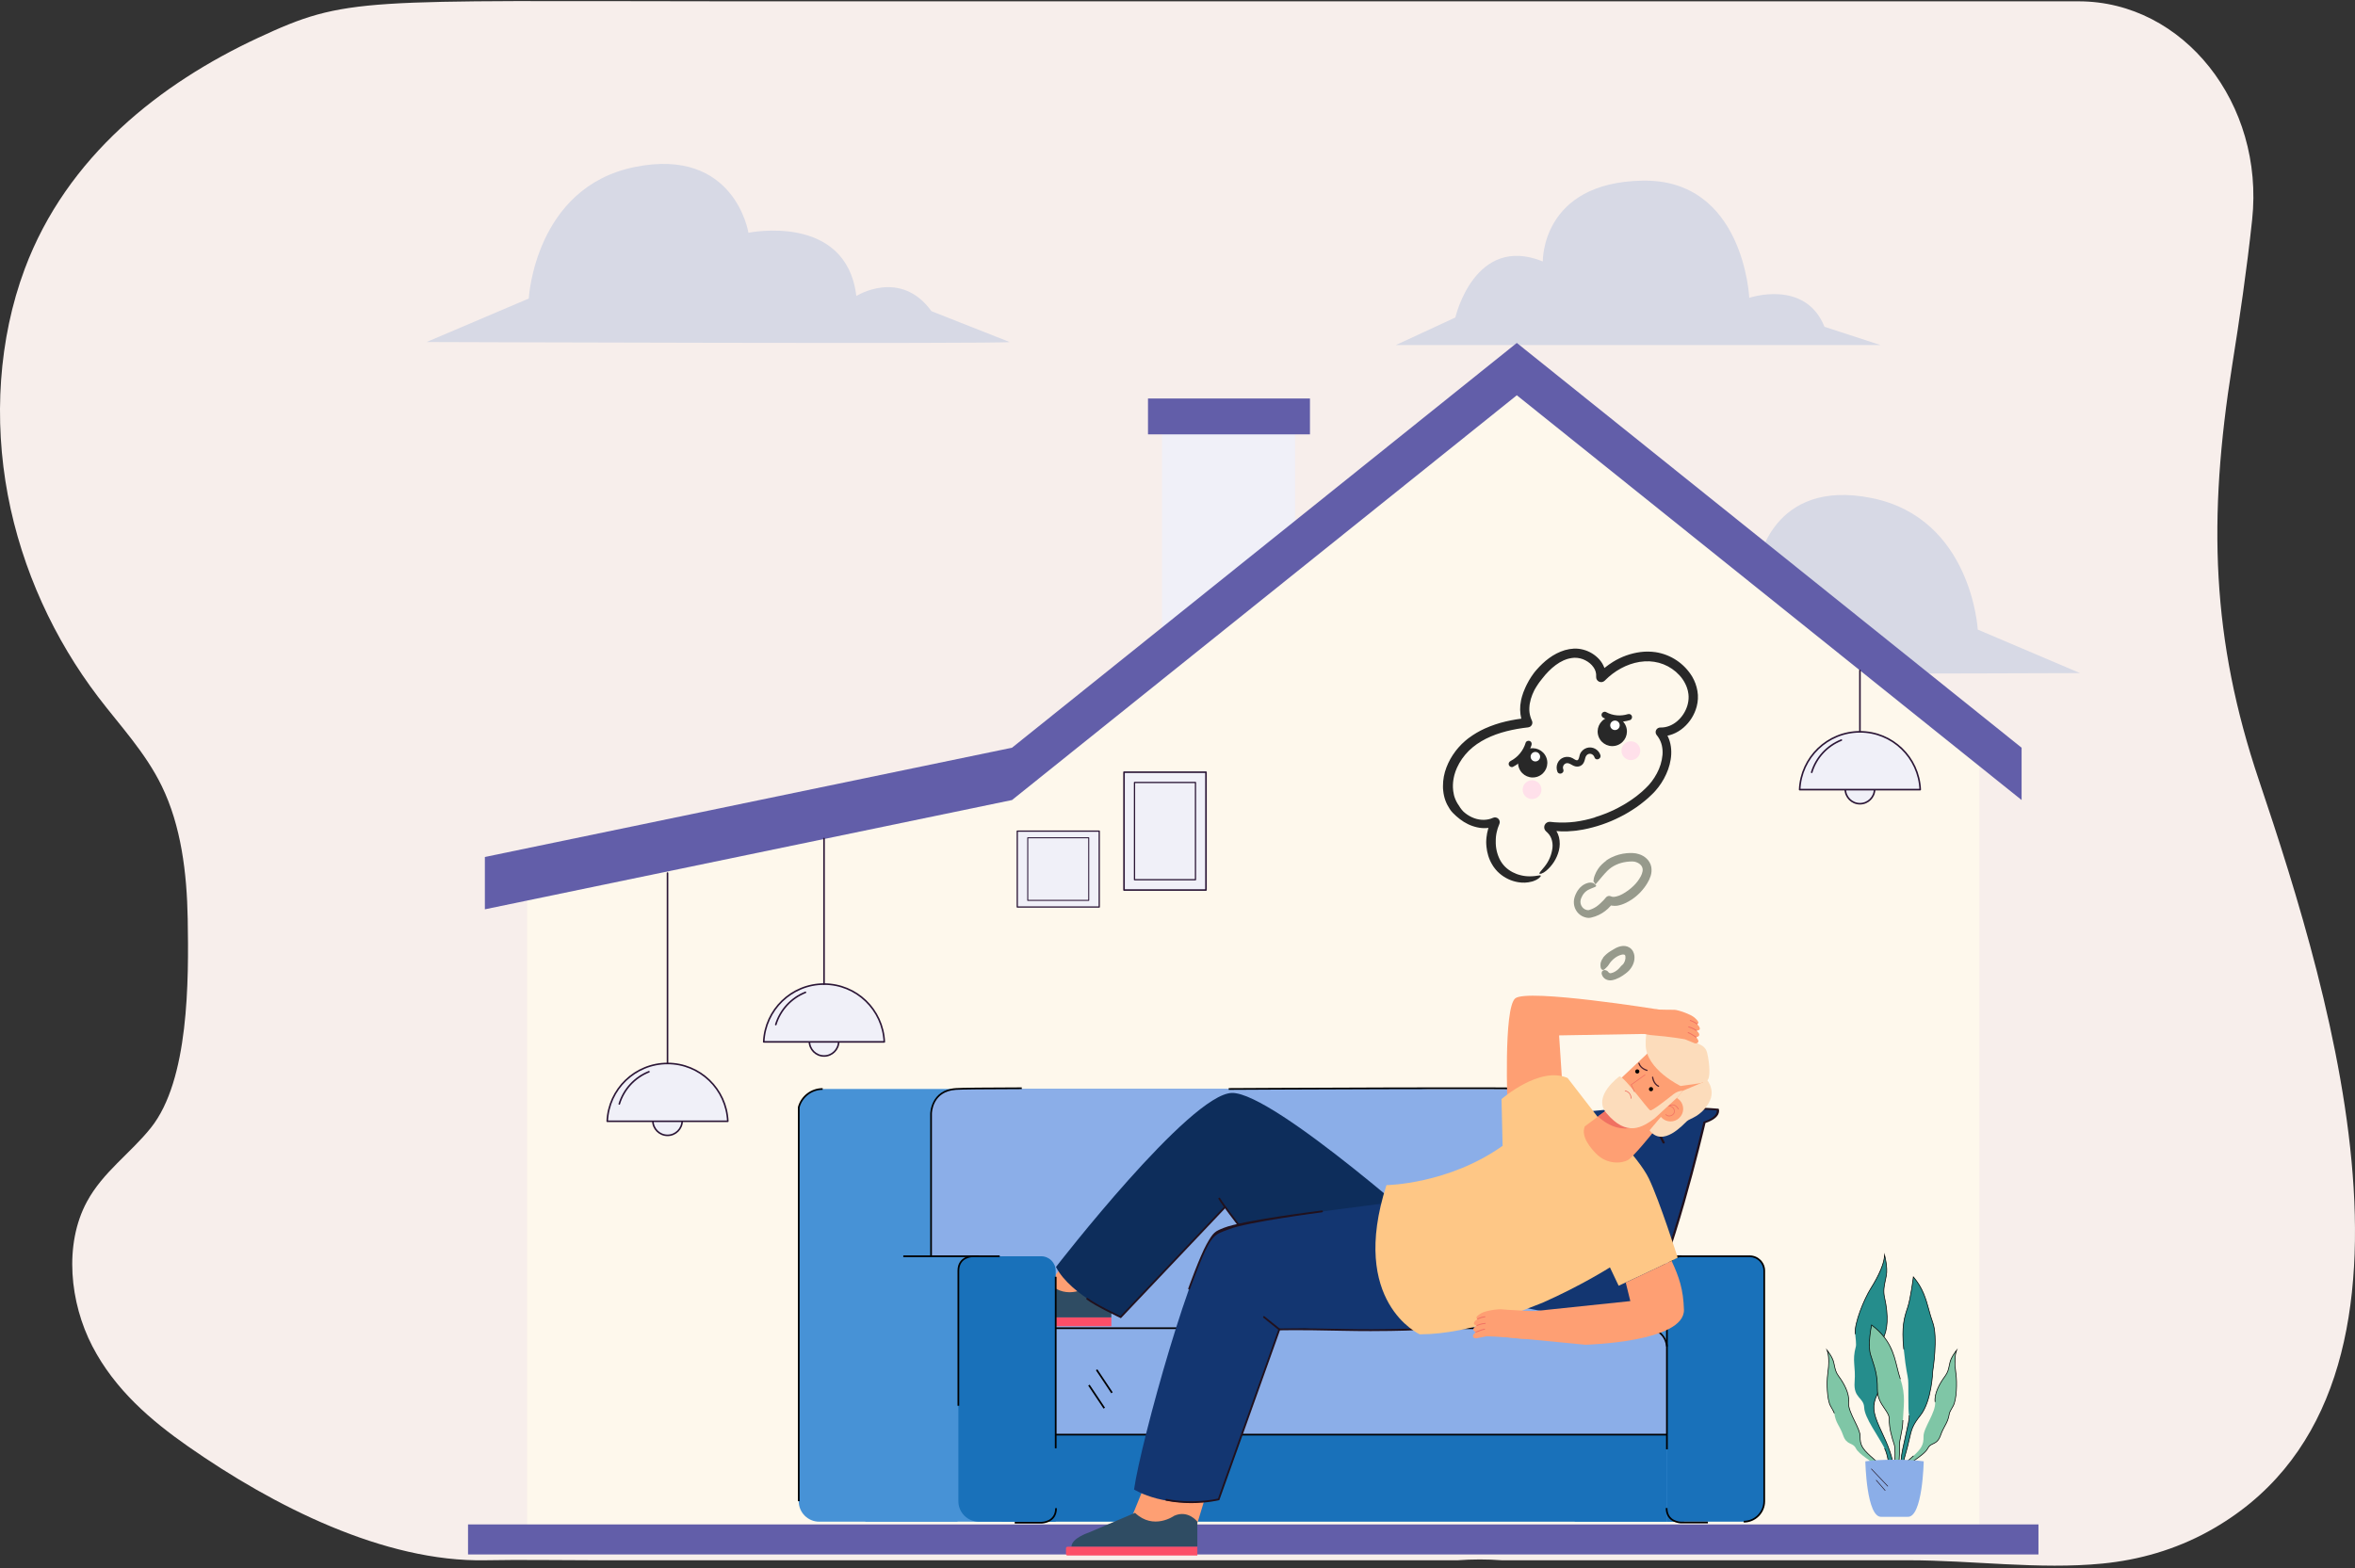 <?xml version="1.0" encoding="UTF-8"?> <svg xmlns="http://www.w3.org/2000/svg" width="632" height="421" viewBox="0 0 632 421" fill="none"><rect x="0" y="0" width="632" height="421" fill="#333333" stroke="none"/><path d="M599.047 98.004C601.004 85.733 602.944 72.547 604.393 59.02C607.735 27.825 585.976 0.356 557.839 0.356C556.962 0.356 556.086 0.356 555.21 0.356C528.541 0.356 501.871 0.356 475.203 0.356C427.923 0.356 380.643 0.356 333.363 0.356C288.026 0.356 242.689 0.38 197.352 0.356C96.299 0.303 93.242 -1.011 69.238 10.169C43.152 22.318 17.929 41.96 6.642 72.174C-0.42 91.076 -1.704 112.695 2.092 132.853C5.888 153.012 14.626 171.696 26.334 187.079C32.248 194.85 38.988 201.937 43.398 210.985C48.608 221.675 50.155 234.308 50.374 246.628C50.669 263.291 50.733 289.941 40.485 302.753C34.979 309.636 27.656 314.58 23.341 322.553C17.109 334.064 18.737 349.709 24.775 361.362C30.812 373.017 40.536 381.337 50.514 388.302C73.47 404.329 103.097 419.353 130.269 418.836C139.85 418.654 149.447 418.836 159.029 418.836C184.393 418.836 209.756 418.836 235.12 418.836C281.722 418.836 328.323 418.836 374.925 418.836C380.342 418.836 385.76 418.836 391.178 418.836C395.12 418.545 399.079 418.537 403.029 418.836C422.539 418.836 442.049 418.836 461.559 418.836C478.442 418.836 495.324 418.836 512.206 418.836C529.383 418.836 547.238 421.389 564.272 419.714C574.053 418.752 583.732 415.994 592.639 411.095C658.574 374.826 626.151 268.617 606.218 209.44C593.494 171.663 592.466 139.253 599.047 98.004Z" fill="#F7EEEB"></path><path d="M270.953 91.815C269.194 92.361 114.461 91.815 114.461 91.815L141.9 80.138C141.9 80.138 143.506 50.259 170.36 44.828C197.214 39.396 200.856 62.483 200.856 62.483C200.856 62.483 227.093 57.05 229.809 79.459C229.809 79.459 241.612 71.989 249.97 83.533L270.953 91.815Z" fill="#D7D9E5"></path><path d="M401.707 180.683C403.466 181.229 558.199 180.683 558.199 180.683L530.76 169.006C530.76 169.006 529.154 139.128 502.3 133.696C475.446 128.263 471.805 151.351 471.805 151.351C471.805 151.351 445.568 145.918 442.851 168.327C442.851 168.327 431.048 160.857 422.69 172.402L401.707 180.683Z" fill="#D7D9E5"></path><path d="M479.3 92.625C476.952 92.625 374.598 92.625 374.598 92.625L390.561 85.227C390.561 85.227 395.726 62.761 414.037 70.181C414.037 70.181 413.568 48.961 440.8 48.492C468.031 48.022 469.44 79.949 469.44 79.949C469.44 79.949 484.464 74.841 489.629 87.725L504.653 92.625H479.3Z" fill="#D7D9E5"></path><path d="M311.839 170.976L347.562 142.265V109.447L311.839 110.089V170.976Z" fill="#F0F0F8"></path><path d="M308.082 106.971H351.547V116.599H308.082V106.971Z" fill="#625EA9"></path><path d="M275.16 201.759L403.17 99.087L531.18 201.759V411.077H403.17H275.16H141.48V229.478L275.16 201.759Z" fill="#FEF8EC"></path><path d="M271.591 200.712L407.06 92.058L542.527 200.712V214.761L407.06 106.106L271.591 214.761L130.122 244.095V230.046L271.591 200.712Z" fill="#625EA9"></path><path d="M221.145 283.468C218.97 283.468 217.207 281.705 217.207 279.53C217.207 277.356 218.97 275.593 221.145 275.593C223.319 275.593 225.082 277.356 225.082 279.53C225.082 281.705 223.319 283.468 221.145 283.468Z" fill="#F0F0F8" stroke="#2B1636" stroke-width="0.427" stroke-miterlimit="10" stroke-linecap="round" stroke-linejoin="round"></path><path d="M204.961 279.683C205.328 271.054 212.419 264.165 221.139 264.165C229.859 264.165 236.95 271.054 237.316 279.683H204.961Z" fill="#F0F0F8" stroke="#2B1636" stroke-width="0.427" stroke-miterlimit="10" stroke-linecap="round" stroke-linejoin="round"></path><path d="M208.194 275.034C209.397 271.083 212.351 267.897 216.156 266.387Z" fill="#F0F0F8"></path><path d="M208.194 275.034C209.397 271.083 212.351 267.897 216.156 266.387" stroke="#2B1636" stroke-width="0.427" stroke-miterlimit="10" stroke-linecap="round" stroke-linejoin="round"></path><path d="M221.141 264.166V225.102" stroke="#2B1636" stroke-width="0.427" stroke-miterlimit="10" stroke-linecap="round" stroke-linejoin="round"></path><path d="M499.145 215.75C496.97 215.75 495.207 213.987 495.207 211.812C495.207 209.638 496.97 207.875 499.145 207.875C501.319 207.875 503.082 209.638 503.082 211.812C503.082 213.987 501.319 215.75 499.145 215.75Z" fill="#F0F0F8" stroke="#2B1636" stroke-width="0.427" stroke-miterlimit="10" stroke-linecap="round" stroke-linejoin="round"></path><path d="M482.965 211.965C483.332 203.336 490.423 196.447 499.143 196.447C507.862 196.447 514.953 203.336 515.32 211.965H482.965Z" fill="#F0F0F8" stroke="#2B1636" stroke-width="0.427" stroke-miterlimit="10" stroke-linecap="round" stroke-linejoin="round"></path><path d="M486.194 207.317C487.397 203.366 490.351 200.18 494.156 198.67Z" fill="#F0F0F8"></path><path d="M486.194 207.317C487.397 203.366 490.351 200.18 494.156 198.67" stroke="#2B1636" stroke-width="0.427" stroke-miterlimit="10" stroke-linecap="round" stroke-linejoin="round"></path><path d="M499.141 196.447V179.963" stroke="#2B1636" stroke-width="0.427" stroke-miterlimit="10" stroke-linecap="round" stroke-linejoin="round"></path><path d="M179.141 304.774C176.966 304.774 175.203 303.011 175.203 300.837C175.203 298.662 176.966 296.899 179.141 296.899C181.315 296.899 183.078 298.662 183.078 300.837C183.078 303.011 181.315 304.774 179.141 304.774Z" fill="#F0F0F8" stroke="#2B1636" stroke-width="0.427" stroke-miterlimit="10" stroke-linecap="round" stroke-linejoin="round"></path><path d="M162.961 300.992C163.328 292.363 170.419 285.474 179.139 285.474C187.859 285.474 194.95 292.363 195.316 300.992H162.961Z" fill="#F0F0F8" stroke="#2B1636" stroke-width="0.427" stroke-miterlimit="10" stroke-linecap="round" stroke-linejoin="round"></path><path d="M166.194 296.343C167.397 292.391 170.351 289.205 174.156 287.695Z" fill="#F0F0F8"></path><path d="M166.194 296.343C167.397 292.391 170.351 289.205 174.156 287.695" stroke="#2B1636" stroke-width="0.427" stroke-miterlimit="10" stroke-linecap="round" stroke-linejoin="round"></path><path d="M179.137 285.473V234.365" stroke="#2B1636" stroke-width="0.427" stroke-miterlimit="10" stroke-linecap="round" stroke-linejoin="round"></path><path d="M301.647 207.283H323.645V238.917H301.647V207.283Z" fill="#F0F0F8" stroke="#2B1636" stroke-width="0.427" stroke-miterlimit="10" stroke-linecap="round" stroke-linejoin="round"></path><path d="M304.462 210.049H320.824V236.15H304.462V210.049Z" fill="#F0F0F8" stroke="#2B1636" stroke-width="0.334" stroke-miterlimit="10" stroke-linecap="round" stroke-linejoin="round"></path><path d="M272.999 223.104H294.996V243.48H272.999V223.104Z" fill="#F0F0F8" stroke="#2B1636" stroke-width="0.343" stroke-miterlimit="10" stroke-linecap="round" stroke-linejoin="round"></path><path d="M275.814 224.886H292.176V241.697H275.814V224.886Z" fill="#F0F0F8" stroke="#2B1636" stroke-width="0.268" stroke-miterlimit="10" stroke-linecap="round" stroke-linejoin="round"></path><path d="M125.603 409.215H547.051V417.275H125.603V409.215Z" fill="#625EA9"></path><g clip-path="url(#clip0_2930_4128)"><path d="M428.087 219.361L429.332 218.962C429.746 218.827 430.15 218.658 430.559 218.508L431.172 218.276C431.375 218.195 431.573 218.102 431.773 218.016L432.973 217.487C433.749 217.088 434.547 216.725 435.295 216.273L435.865 215.949C436.055 215.842 436.245 215.734 436.426 215.612L437.527 214.903C437.714 214.79 437.888 214.659 438.064 214.53L438.593 214.146L439.122 213.762C439.298 213.634 439.46 213.489 439.629 213.353C439.964 213.076 440.304 212.804 440.635 212.523L441.587 211.636C441.899 211.352 442.195 211.05 442.474 210.733C442.754 210.423 443.018 210.097 443.273 209.763C443.779 209.091 444.232 208.381 444.629 207.639C445.476 206.09 445.996 204.383 446.158 202.625C446.226 201.782 446.167 200.933 445.983 200.107C445.797 199.308 445.466 198.549 445.006 197.87C444.945 197.775 444.879 197.682 444.809 197.593L444.599 197.324L444.576 197.295C444.431 197.109 444.342 196.886 444.32 196.651C444.297 196.417 444.342 196.18 444.449 195.97C444.555 195.76 444.72 195.585 444.923 195.465C445.125 195.345 445.358 195.285 445.594 195.292C447.204 195.344 448.811 194.693 450.092 193.601C451.388 192.492 452.339 191.033 452.832 189.399C453.073 188.601 453.186 187.77 453.165 186.936C453.153 186.523 453.102 186.113 453.011 185.709L452.954 185.401C452.93 185.299 452.895 185.199 452.866 185.098C452.802 184.898 452.757 184.692 452.681 184.495C452.384 183.698 451.986 182.943 451.496 182.248C450.99 181.548 450.405 180.908 449.753 180.342C448.432 179.204 446.874 178.374 445.191 177.915C444.354 177.696 443.497 177.565 442.633 177.522C441.754 177.494 440.875 177.547 440.006 177.68C436.509 178.244 433.196 180.123 430.667 182.702L430.662 182.707C430.467 182.906 430.215 183.04 429.941 183.09C429.667 183.14 429.384 183.104 429.131 182.987C428.878 182.87 428.667 182.678 428.528 182.436C428.389 182.195 428.328 181.917 428.353 181.639C428.423 180.746 428.175 179.858 427.651 179.131C427.377 178.736 427.052 178.379 426.684 178.068C426.304 177.749 425.888 177.475 425.446 177.249C424.567 176.793 423.59 176.56 422.599 176.572L422.42 176.577L422.229 176.596L421.848 176.632L421.468 176.699C421.341 176.717 421.214 176.743 421.09 176.777L420.714 176.871C420.589 176.908 420.466 176.952 420.342 176.991C420.092 177.072 419.847 177.167 419.608 177.275C418.133 177.939 416.79 178.986 415.59 180.194C414.987 180.804 414.423 181.451 413.902 182.132C413.621 182.455 413.372 182.801 413.113 183.141L412.748 183.666C412.686 183.752 412.629 183.842 412.577 183.935C412.513 184.02 412.453 184.109 412.399 184.2C412.282 184.379 412.167 184.558 412.066 184.744C411.962 184.929 411.852 185.111 411.752 185.298C411.559 185.672 411.387 186.057 411.234 186.45C410.921 187.216 410.692 188.014 410.552 188.83C410.535 188.93 410.511 189.03 410.499 189.131L410.469 189.431C410.442 189.63 410.427 189.831 410.423 190.031L410.414 190.628L410.46 191.216C410.56 191.986 410.779 192.737 411.107 193.44L411.112 193.451C411.255 193.757 411.271 194.106 411.156 194.423C411.041 194.74 410.804 194.999 410.499 195.142C410.374 195.199 410.241 195.237 410.104 195.253C409.113 195.366 408.128 195.504 407.152 195.675C406.178 195.852 405.212 196.055 404.26 196.297C403.311 196.546 402.374 196.826 401.46 197.155C400.552 197.486 399.664 197.867 398.798 198.295C397.947 198.727 397.125 199.214 396.337 199.754C395.567 200.291 394.842 200.89 394.17 201.546C393.51 202.207 392.907 202.922 392.368 203.686C391.839 204.447 391.38 205.256 390.998 206.102C390.893 206.308 390.826 206.528 390.737 206.74L390.611 207.061C390.57 207.168 390.542 207.278 390.506 207.387C390.441 207.605 390.364 207.821 390.307 208.041L390.152 208.704C389.968 209.581 389.888 210.478 389.913 211.374C389.913 211.596 389.951 211.815 389.966 212.036L389.997 212.366L390.059 212.691C390.106 212.904 390.121 213.133 390.176 213.337L390.252 213.647L390.345 213.953C390.616 214.781 391.015 215.563 391.528 216.268C391.751 216.658 392.006 217.029 392.291 217.376C392.573 217.732 392.902 218.049 393.269 218.317C393.979 218.877 394.773 219.322 395.622 219.635C397.308 220.244 399.144 220.237 400.669 219.534C400.904 219.426 401.167 219.392 401.422 219.436C401.677 219.48 401.912 219.6 402.097 219.781C402.282 219.962 402.408 220.195 402.458 220.449C402.507 220.702 402.479 220.965 402.376 221.203L402.345 221.273C402.034 221.986 401.797 222.729 401.638 223.49C401.604 223.681 401.555 223.869 401.533 224.063L401.457 224.64L401.419 225.22C401.402 225.413 401.415 225.607 401.41 225.8C401.36 227.492 401.727 229.17 402.478 230.686L402.782 231.232L403.129 231.751C403.25 231.917 403.384 232.07 403.51 232.233C403.636 232.395 403.792 232.531 403.931 232.684C404.528 233.269 405.21 233.761 405.954 234.141C406.298 234.317 406.651 234.475 407.011 234.614C407.186 234.673 407.359 234.728 407.526 234.787C407.693 234.851 407.863 234.877 408.026 234.925C408.353 235.025 408.672 235.06 408.975 235.126C409.127 235.15 409.276 235.161 409.422 235.18C409.564 235.202 409.707 235.216 409.85 235.222C410.763 235.274 411.679 235.223 412.58 235.07C413.597 234.847 413.8 235.041 413.035 235.707C412.788 235.896 412.525 236.064 412.25 236.21C412.083 236.291 411.897 236.365 411.696 236.448C411.595 236.487 411.492 236.536 411.382 236.567L411.038 236.664C409.866 236.974 408.641 237.026 407.446 236.819C405.583 236.515 403.842 235.698 402.417 234.459L401.884 233.962C401.719 233.783 401.557 233.599 401.394 233.416C401.312 233.327 401.236 233.232 401.166 233.133L400.95 232.842C400.879 232.744 400.804 232.649 400.738 232.549L400.548 232.242C400.042 231.437 399.649 230.567 399.379 229.655C399.144 228.878 398.987 228.079 398.911 227.27C398.858 226.868 398.862 226.465 398.842 226.062C398.843 225.861 398.854 225.66 398.863 225.459C398.868 225.258 398.889 225.058 398.912 224.859C399.076 223.264 399.521 221.712 400.226 220.272L401.591 221.689C399.934 222.346 398.115 222.482 396.378 222.078C395.957 221.984 395.542 221.864 395.134 221.721C394.93 221.653 394.733 221.57 394.532 221.494C394.337 221.407 394.139 221.324 393.947 221.231C393.181 220.857 392.455 220.406 391.781 219.885C391.444 219.625 391.129 219.341 390.796 219.073C390.471 218.792 390.161 218.495 389.867 218.182C389.565 217.872 389.295 217.531 389.063 217.166C388.821 216.804 388.6 216.428 388.402 216.041C387.999 215.259 387.701 214.427 387.516 213.567C387.42 213.145 387.352 212.718 387.313 212.287L387.252 211.642C387.245 211.427 387.247 211.212 387.244 210.996C387.241 209.285 387.557 207.588 388.177 205.993C388.78 204.422 389.606 202.946 390.631 201.61C390.752 201.439 390.886 201.278 391.022 201.119L391.426 200.639C391.703 200.326 391.997 200.027 392.285 199.724C392.594 199.441 392.89 199.144 393.211 198.874L393.696 198.473L393.94 198.274L394.191 198.09C395.518 197.105 396.946 196.263 398.451 195.578C400.263 194.762 402.15 194.124 404.085 193.672C405.977 193.231 407.897 192.919 409.831 192.74L408.833 194.544C408.725 194.279 408.619 194.017 408.514 193.758C408.461 193.63 408.418 193.498 408.384 193.363L408.273 192.964C407.876 191.37 407.845 189.706 408.182 188.098L408.237 187.803L408.31 187.515L408.459 186.938C408.575 186.562 408.694 186.185 408.83 185.817C408.978 185.456 409.107 185.083 409.279 184.735C409.359 184.558 409.443 184.383 409.519 184.203C409.599 184.026 409.69 183.855 409.775 183.681C410.121 182.989 410.508 182.318 410.934 181.672C411.15 181.353 411.371 181.036 411.599 180.724C411.708 180.565 411.837 180.42 411.957 180.269C412.077 180.118 412.202 179.972 412.329 179.83C412.832 179.248 413.365 178.692 413.925 178.166C414.488 177.628 415.086 177.129 415.715 176.671C416.351 176.201 417.024 175.783 417.727 175.422C418.445 175.056 419.194 174.755 419.965 174.522C420.755 174.296 421.567 174.158 422.387 174.112C423.236 174.078 424.084 174.174 424.904 174.397C426.541 174.83 428.02 175.724 429.164 176.974C429.753 177.624 430.217 178.379 430.53 179.2C430.851 180.051 430.978 180.963 430.901 181.87L428.832 180.919C430.043 179.677 431.401 178.586 432.875 177.671C435.126 176.272 437.651 175.371 440.279 175.028C441.613 174.863 442.963 174.876 444.294 175.065C446.311 175.374 448.236 176.122 449.934 177.254C451.632 178.387 453.061 179.878 454.121 181.622C454.824 182.815 455.302 184.128 455.531 185.494C455.656 186.187 455.699 186.892 455.658 187.594C455.621 188.291 455.513 188.983 455.334 189.657C454.754 191.846 453.531 193.811 451.824 195.299C451.398 195.672 450.94 196.008 450.456 196.303C449.969 196.604 449.455 196.859 448.921 197.064C448.382 197.274 447.824 197.429 447.254 197.529C446.68 197.625 446.099 197.665 445.518 197.648L446.413 195.819C447.025 196.571 447.515 197.414 447.865 198.318C448.205 199.212 448.412 200.151 448.479 201.106C448.547 202.037 448.504 202.973 448.351 203.894C448.205 204.797 447.975 205.685 447.665 206.546C447.047 208.244 446.176 209.839 445.082 211.277C444.807 211.633 444.525 211.984 444.224 212.319C444.075 212.488 443.923 212.655 443.765 212.816C443.61 212.984 443.45 213.134 443.29 213.284L442.331 214.187C442.175 214.342 442.002 214.476 441.834 214.618L441.329 215.038C440.669 215.616 439.945 216.108 439.246 216.631C438.891 216.885 438.518 217.112 438.155 217.354C437.789 217.592 437.428 217.836 437.046 218.046L435.914 218.699C435.536 218.914 435.141 219.1 434.756 219.301C433.989 219.714 433.183 220.046 432.391 220.404C430.788 221.081 429.139 221.644 427.456 222.091C426.621 222.337 425.761 222.492 424.91 222.676C424.483 222.76 424.048 222.812 423.618 222.882L422.97 222.979C422.754 223.008 422.535 223.021 422.318 223.043C420.132 223.285 417.922 223.217 415.756 222.839L416.389 221.483C416.871 221.922 417.29 222.425 417.634 222.979C417.97 223.526 418.222 224.121 418.381 224.743C418.66 225.928 418.648 227.163 418.347 228.343C417.8 230.473 416.595 232.377 414.903 233.782C414.524 234.108 414.088 234.361 413.617 234.527C413.307 234.611 413.148 234.58 413.132 234.465C413.097 234.222 413.641 233.723 414.517 232.618C415.673 231.18 416.404 229.447 416.628 227.616C416.723 226.772 416.621 225.917 416.332 225.118C416.19 224.743 415.999 224.389 415.763 224.064C415.516 223.74 415.233 223.444 414.921 223.181C414.685 222.98 414.519 222.708 414.447 222.406C414.375 222.104 414.402 221.786 414.523 221.5C414.643 221.214 414.852 220.973 415.119 220.814C415.385 220.654 415.696 220.584 416.005 220.612L416.115 220.623L417.227 220.733C419.034 220.867 420.85 220.824 422.649 220.604C424.485 220.359 426.298 219.961 428.069 219.414C428.074 219.396 428.079 219.38 428.087 219.361Z" fill="#282828"></path><path d="M431.071 230.977C431.484 230.694 431.916 230.438 432.362 230.212C433.682 229.556 435.114 229.155 436.583 229.03C437.095 228.985 437.61 228.97 438.124 228.987C438.713 229.008 439.295 229.11 439.855 229.291C440.23 229.407 440.591 229.566 440.931 229.763C441.285 229.962 441.612 230.206 441.904 230.488C442.056 230.633 442.198 230.788 442.33 230.951C442.462 231.122 442.581 231.302 442.688 231.49C442.797 231.681 442.89 231.881 442.967 232.087C443.042 232.294 443.101 232.507 443.145 232.723C443.288 233.534 443.229 234.369 442.972 235.152C442.752 235.837 442.448 236.492 442.067 237.102C441.013 238.85 439.586 240.344 437.89 241.478C437.321 241.853 436.724 242.183 436.105 242.467C435.414 242.792 434.68 243.018 433.925 243.138C433.505 243.184 433.081 243.177 432.663 243.119C432.217 243.069 431.78 242.956 431.366 242.784L432.875 242.332C432.491 242.9 432.046 243.424 431.55 243.897C431.054 244.363 430.511 244.777 429.93 245.132C429.35 245.487 428.734 245.779 428.092 246.003C427.772 246.116 427.445 246.212 427.113 246.288L426.853 246.347C426.724 246.372 426.593 246.386 426.462 246.392C426.232 246.4 426.001 246.382 425.775 246.34C425.373 246.262 424.985 246.129 424.62 245.944C424.26 245.756 423.93 245.517 423.639 245.234C423.353 244.956 423.109 244.637 422.915 244.288C422.721 243.946 422.577 243.578 422.486 243.196C422.308 242.436 422.329 241.644 422.547 240.895C422.596 240.724 422.654 240.555 422.72 240.39C422.782 240.233 422.851 240.077 422.921 239.921C423.068 239.606 423.238 239.303 423.431 239.014C423.732 238.55 424.11 238.141 424.549 237.804C424.99 237.463 425.49 237.207 426.024 237.047C426.434 236.919 426.869 236.893 427.292 236.969C427.442 236.998 427.587 237.046 427.725 237.113C427.8 237.197 427.881 237.275 427.967 237.347C428.256 237.583 428.502 237.716 428.275 237.945C428.197 238.015 428.108 238.072 428.011 238.111C427.944 238.14 427.876 238.165 427.806 238.185C427.778 238.192 427.752 238.203 427.728 238.219L427.663 238.253C427.568 238.299 427.47 238.339 427.369 238.373C427.26 238.422 427.148 238.465 427.033 238.5C426.735 238.613 426.445 238.747 426.166 238.902C425.889 239.066 425.629 239.258 425.392 239.477C425.11 239.744 424.871 240.053 424.682 240.392C424.583 240.568 424.492 240.749 424.411 240.935C424.369 241.028 424.334 241.126 424.295 241.221C424.258 241.316 424.241 241.392 424.212 241.478C424.12 241.817 424.107 242.171 424.173 242.515C424.239 242.859 424.382 243.183 424.591 243.464C424.79 243.734 425.05 243.954 425.349 244.106C425.494 244.179 425.648 244.235 425.807 244.272C425.953 244.311 426.104 244.329 426.255 244.325C426.306 244.323 426.356 244.314 426.404 244.298C426.415 244.294 426.426 244.29 426.437 244.287L426.51 244.264L426.656 244.219C426.753 244.192 426.848 244.156 426.944 244.12C427.039 244.086 427.134 244.051 427.227 244.009C427.6 243.854 427.959 243.664 428.298 243.443C428.67 243.196 429.023 242.919 429.35 242.614C429.678 242.314 429.984 242.003 430.289 241.708C430.509 241.493 430.712 241.261 430.897 241.014L430.961 240.931C431.114 240.735 431.328 240.595 431.57 240.534C431.811 240.474 432.066 240.495 432.294 240.596L432.44 240.66C432.492 240.676 432.541 240.699 432.595 240.712C432.706 240.745 432.821 240.761 432.936 240.758C432.997 240.76 433.057 240.758 433.118 240.752C433.181 240.749 433.243 240.742 433.305 240.732C433.37 240.725 433.434 240.713 433.497 240.698C433.562 240.693 433.629 240.677 433.695 240.666C434.276 240.54 434.835 240.326 435.352 240.033C436.473 239.426 437.504 238.666 438.415 237.775C438.8 237.403 439.154 237.002 439.476 236.574C439.795 236.152 440.08 235.705 440.328 235.238C440.551 234.824 440.71 234.378 440.799 233.916C440.874 233.543 440.842 233.156 440.707 232.8C440.494 232.21 439.85 231.679 439.093 231.428C438.999 231.393 438.901 231.373 438.805 231.344C438.707 231.327 438.61 231.297 438.512 231.288C438.414 231.273 438.316 231.263 438.217 231.258C438.127 231.25 438 231.249 437.884 231.25C437.407 231.253 436.931 231.288 436.459 231.355C434.565 231.611 432.736 232.396 431.373 233.749C430.292 234.829 429.4 235.997 428.411 237.139C428.352 237.226 428.272 237.296 428.177 237.341C428.129 237.368 428.079 237.324 428.042 237.261C428.032 237.244 428.023 237.226 428.013 237.206L427.998 237.175L427.991 237.159L427.988 237.151L427.986 237.147L427.985 237.145L427.984 237.144L427.984 237.143L427.976 237.132C427.951 237.081 427.922 237.022 427.887 236.961C427.851 236.898 427.81 236.837 427.765 236.779C427.723 236.723 427.656 236.665 427.64 236.636C427.614 236.634 427.634 236.542 427.641 236.471L427.669 236.25C427.69 236.102 427.702 235.95 427.732 235.801C427.756 235.651 427.794 235.504 427.844 235.361C427.886 235.215 427.946 235.074 427.999 234.93C428.104 234.641 428.239 234.361 428.373 234.079C428.519 233.799 428.679 233.528 428.854 233.266C429.147 232.826 429.487 232.419 429.868 232.053C430.254 231.684 430.661 231.338 431.088 231.016L431.071 230.977Z" fill="#303C2C" fill-opacity="0.5"></path><path d="M430.212 257.05C430.76 256.397 431.405 255.832 432.124 255.375C432.492 255.136 432.874 254.929 433.252 254.704C433.793 254.37 434.388 254.131 435.009 253.998C435.38 253.923 435.759 253.907 436.134 253.951C436.57 254.005 436.988 254.159 437.354 254.402C437.729 254.654 438.036 254.994 438.249 255.392C438.44 255.75 438.563 256.139 438.612 256.541C438.691 257.232 438.608 257.932 438.369 258.585C438.24 258.95 438.07 259.299 437.86 259.625C437.761 259.786 437.653 259.938 437.543 260.087C437.422 260.252 437.29 260.409 437.147 260.557C437.006 260.701 436.857 260.839 436.716 260.96C436.587 261.07 436.456 261.177 436.323 261.281C436.057 261.491 435.777 261.687 435.492 261.878C434.907 262.278 434.275 262.606 433.61 262.852C433.436 262.917 433.259 262.974 433.079 263.021C432.987 263.045 432.897 263.071 432.802 263.088L432.661 263.117L432.59 263.131L432.495 263.144C431.978 263.217 431.452 263.133 430.984 262.902C430.714 262.765 430.475 262.573 430.282 262.338C430.089 262.104 429.947 261.832 429.864 261.541C429.79 261.314 429.803 261.067 429.9 260.849C429.943 260.763 430 260.684 430.069 260.617C430.137 260.555 430.215 260.504 430.298 260.465C430.408 260.421 430.525 260.399 430.642 260.4C430.76 260.402 430.876 260.427 430.984 260.473C431.149 260.527 431.301 260.611 431.433 260.722C431.535 260.825 431.63 260.934 431.719 261.048C431.773 261.111 431.839 261.162 431.914 261.197C431.989 261.233 432.07 261.252 432.153 261.254C432.175 261.254 432.196 261.25 432.218 261.25C432.23 261.25 432.242 261.249 432.254 261.248L432.309 261.237C432.385 261.224 432.459 261.208 432.532 261.188C432.684 261.149 432.833 261.099 432.977 261.038C433.588 260.766 434.134 260.369 434.58 259.871C434.707 259.731 434.828 259.578 434.953 259.433C435.016 259.362 435.079 259.29 435.147 259.226C435.2 259.173 435.257 259.124 435.317 259.079C435.406 259.012 435.488 258.936 435.562 258.852C435.594 258.817 435.635 258.757 435.673 258.705C435.712 258.652 435.748 258.598 435.78 258.541C435.909 258.324 436.013 258.094 436.091 257.854C436.221 257.467 436.257 257.054 436.195 256.65C436.184 256.561 436.151 256.476 436.099 256.402C436.061 256.346 436.007 256.302 435.944 256.275C435.709 256.201 435.458 256.196 435.22 256.262C434.538 256.434 433.899 256.747 433.345 257.181C433.047 257.403 432.769 257.65 432.513 257.919C432.264 258.188 432.041 258.48 431.846 258.79C431.773 258.914 431.686 259.031 431.607 259.15C431.565 259.209 431.518 259.267 431.469 259.324C431.424 259.384 431.374 259.441 431.321 259.495C431.208 259.607 431.1 259.724 430.976 259.842L430.578 260.212C430.516 260.273 430.44 260.319 430.357 260.345C430.273 260.371 430.185 260.377 430.099 260.361C430.013 260.345 429.932 260.308 429.863 260.254C429.795 260.2 429.74 260.13 429.705 260.05L429.604 259.84C429.581 259.772 429.566 259.702 429.56 259.631C429.54 259.49 429.523 259.346 429.512 259.199C429.51 259.055 429.513 258.909 429.52 258.761C429.534 258.616 429.56 258.473 429.599 258.334C429.737 257.879 429.955 257.453 430.245 257.077L430.212 257.05Z" fill="#303C2C" fill-opacity="0.5"></path><path d="M409.441 199.356C409.099 200.474 408.608 201.394 407.877 202.275C407.506 202.721 407.214 203.01 406.773 203.368C406.55 203.549 406.318 203.719 406.077 203.878C405.799 204.061 405.65 204.146 405.404 204.272C404.996 204.479 404.747 204.916 404.926 205.372C405.082 205.767 405.615 206.059 406.026 205.849C408.372 204.655 410.222 202.565 410.997 200.032C411.131 199.595 411.011 199.113 410.558 198.916C410.174 198.75 409.576 198.916 409.441 199.356Z" fill="#282828"></path><path d="M430.298 192.688C432.484 193.86 435.103 194.046 437.454 193.291C437.89 193.151 438.092 192.598 437.932 192.191C437.754 191.741 437.27 191.573 436.832 191.713C435.97 191.99 434.842 192.116 433.913 192.027C432.825 191.922 431.944 191.653 430.973 191.133C430.57 190.916 430.03 191.177 429.858 191.573C429.663 192.022 429.893 192.471 430.298 192.688Z" fill="#282828"></path><path d="M412.764 208.433C414.783 207.637 415.774 205.355 414.978 203.337C414.182 201.318 411.901 200.327 409.882 201.122C407.863 201.918 406.872 204.2 407.668 206.219C408.464 208.238 410.745 209.229 412.764 208.433Z" fill="#282828"></path><path d="M412.508 204.309C413.162 204.051 413.484 203.311 413.226 202.656C412.968 202.001 412.227 201.68 411.573 201.938C410.918 202.196 410.596 202.936 410.854 203.591C411.112 204.246 411.853 204.568 412.508 204.309Z" fill="white"></path><path d="M434.123 200.011C436.142 199.215 437.134 196.934 436.338 194.915C435.542 192.896 433.26 191.905 431.241 192.701C429.222 193.496 428.231 195.778 429.027 197.797C429.823 199.816 432.105 200.807 434.123 200.011Z" fill="#282828"></path><path d="M433.867 195.888C434.522 195.629 434.843 194.889 434.585 194.234C434.327 193.579 433.587 193.258 432.932 193.516C432.277 193.774 431.955 194.514 432.214 195.169C432.472 195.824 433.212 196.146 433.867 195.888Z" fill="white"></path><path d="M413.496 211.05C414.008 212.347 413.37 213.814 412.073 214.325C410.775 214.837 409.309 214.2 408.797 212.902C408.286 211.605 408.923 210.138 410.22 209.627C411.518 209.115 412.985 209.752 413.496 211.05Z" fill="#FFE0EA"></path><path d="M440.019 200.593C440.531 201.89 439.894 203.357 438.596 203.868C437.299 204.38 435.832 203.743 435.321 202.445C434.809 201.148 435.446 199.681 436.744 199.169C438.041 198.658 439.508 199.295 440.019 200.593Z" fill="#FFE0EA"></path><path d="M419.531 206.538C419.147 205.56 420.017 204.569 421.04 204.932C421.629 205.141 422.095 205.558 422.713 205.714C423.346 205.873 424.013 205.771 424.522 205.347C424.92 205.015 425.131 204.544 425.276 204.059C425.409 203.612 425.474 203.068 425.812 202.719C426.539 201.97 427.622 202.398 427.913 203.309C428.244 204.349 429.821 203.723 429.491 202.687C429.007 201.172 427.344 200.29 425.826 200.776C425.09 201.012 424.474 201.54 424.11 202.218C423.835 202.728 423.862 203.476 423.518 203.936C423.18 204.389 422.395 203.716 422.025 203.523C421.297 203.142 420.471 203.053 419.686 203.312C418.089 203.837 417.353 205.63 417.954 207.16C418.352 208.176 419.931 207.555 419.531 206.538Z" fill="#282828"></path></g><path d="M451.93 337.23H422.605V408.479H451.93V337.23Z" fill="#4792D6"></path><path d="M220.766 292.328H381.591C385.261 292.328 388.235 295.302 388.235 298.972V349.831H256.963V408.479H219.85C216.814 408.479 214.352 406.017 214.352 402.981V297.238C215.115 294.408 217.697 292.328 220.766 292.328Z" fill="#4792D6"></path><path d="M256.278 292.328H417.103C420.773 292.328 423.747 296.001 423.747 300.534V363.353H249.863V298.392C250.626 294.897 253.208 292.328 256.278 292.328Z" fill="#8BAEE8"></path><path d="M447.344 385.11H268.879V408.478H447.344V385.11Z" fill="#1971BA"></path><path d="M447.343 360.996V385.11H249.863V356.317H441.387C444.677 356.317 447.343 358.412 447.343 360.996Z" fill="#8BAEE8"></path><path d="M451.242 337.23H469.57C471.721 337.23 473.465 338.974 473.465 341.125V402.981C473.465 406.016 471.002 408.479 467.966 408.479H447.348V341.125C447.348 338.974 449.091 337.23 451.242 337.23Z" fill="#1971BA"></path><path d="M238.342 337.23H267.12C270.497 337.23 273.235 338.974 273.235 341.125V408.479H232.227V341.125C232.227 338.974 234.964 337.23 238.342 337.23Z" fill="#4792D6"></path><path d="M451.237 337.001H469.564C471.838 337.001 473.688 338.851 473.688 341.125V402.98C473.688 406.139 471.119 408.708 467.961 408.708V408.25C470.866 408.25 473.23 405.886 473.23 402.981V341.125C473.23 339.104 471.585 337.459 469.564 337.459H451.237C449.216 337.459 447.571 339.104 447.571 341.125H447.113C447.113 338.851 448.963 337.001 451.237 337.001Z" fill="black"></path><path d="M447.571 348.455H447.113V389.063H447.571V348.455Z" fill="black"></path><path d="M447.345 384.882H283.312V385.34H447.345V384.882Z" fill="black"></path><path d="M451.238 337.001H429.488V337.459H451.238V337.001Z" fill="black"></path><path d="M417.122 292.098C423.901 292.566 423.979 298.907 423.979 298.971V348.455H423.521V298.97C423.521 298.727 423.448 292.994 417.091 292.555C410.532 292.103 330.552 292.551 329.745 292.556L329.742 292.097C330.55 292.093 410.546 291.645 417.122 292.098Z" fill="black"></path><path d="M256.494 292.098C258.079 291.989 264.039 291.923 274.208 291.901L274.209 292.359C264.05 292.381 258.1 292.446 256.525 292.555C250.179 292.993 250.095 298.727 250.095 298.97V337.229H249.637V298.97C249.637 298.907 249.715 292.566 256.494 292.098Z" fill="black"></path><path d="M451.147 408.478H458.342V408.936H451.147C451.106 408.936 447.023 408.889 447.023 404.812H447.482C447.482 408.427 450.998 408.477 451.147 408.478Z" fill="black"></path><path d="M220.773 292.099V292.557C217.889 292.557 215.349 294.492 214.587 297.268V402.981H214.129V297.237L214.137 297.177C214.943 294.187 217.672 292.099 220.773 292.099Z" fill="black"></path><path d="M411.584 297.022L411.203 297.276L415.327 303.462L415.708 303.208L411.584 297.022Z" fill="black"></path><path d="M409.51 301.117L409.129 301.371L413.253 307.556L413.634 307.302L409.51 301.117Z" fill="black"></path><path d="M294.483 367.565L294.102 367.819L298.225 374.005L298.606 373.75L294.483 367.565Z" fill="black"></path><path d="M292.42 371.694L292.039 371.948L296.163 378.134L296.544 377.879L292.42 371.694Z" fill="black"></path><path d="M268.373 386.371L267.992 386.625L272.115 392.811L272.496 392.557L268.373 386.371Z" fill="black"></path><path d="M266.311 390.495L265.93 390.749L270.053 396.935L270.434 396.681L266.311 390.495Z" fill="black"></path><path d="M447.574 361.425L447.116 361.446C447.106 361.256 446.822 356.775 441.388 356.775H283.312V356.317H441.388C447.266 356.317 447.571 361.374 447.574 361.425Z" fill="black"></path><path d="M262.743 337.001H242.414V337.459H262.743V337.001Z" fill="black"></path><path d="M460.975 297.851C460.975 297.851 461.922 299.657 457.426 301.283C457.426 301.283 449.402 335.723 441.257 351.211C441.257 351.211 442.014 352.656 442.029 354.789C442.029 354.789 438.976 354.538 437.457 353.532C437.457 353.532 413.055 353.779 403.249 349.059C393.444 344.34 419.271 299.269 419.271 299.269C419.271 299.269 441.641 295.672 460.975 297.851Z" fill="#133671"></path><path d="M457.117 301.247L457.15 301.109L457.315 301.055C460.665 299.958 460.772 298.538 460.708 298.079C459.086 297.954 448.846 297.217 438.503 297.627C438.331 297.634 438.189 297.529 438.188 297.393C438.186 297.257 438.329 297.14 438.496 297.134C449.763 296.687 460.907 297.596 461.019 297.606L461.217 297.622L461.274 297.771C461.308 297.861 462.058 299.97 457.7 301.454C457.11 303.965 448.645 339.624 441.798 350.817L442.327 354.346C442.347 354.48 442.224 354.607 442.053 354.628C442.047 354.629 442.042 354.629 442.036 354.629C441.872 354.643 441.726 354.553 441.706 354.422L441.155 350.749L441.196 350.682C448.228 339.28 457.03 301.626 457.117 301.247Z" fill="#21111D"></path><path d="M445.814 300.287C445.969 300.224 446.156 300.269 446.231 300.39L448.482 304.018C448.557 304.138 448.491 304.287 448.336 304.351C448.299 304.366 448.26 304.375 448.221 304.378C448.097 304.388 447.976 304.34 447.919 304.248L445.668 300.62C445.593 300.5 445.658 300.351 445.814 300.287Z" fill="#21111D"></path><path d="M444.234 302.317C444.394 302.264 444.576 302.32 444.639 302.444L446.75 306.627C446.813 306.752 446.733 306.897 446.572 306.952C446.542 306.962 446.51 306.968 446.479 306.971C446.347 306.982 446.219 306.925 446.167 306.824L444.057 302.642C443.994 302.517 444.073 302.372 444.234 302.317Z" fill="#21111D"></path><path d="M303.109 340.956L298.006 351.095L278.66 348.313L289.852 333.588L303.109 340.956Z" fill="#FE9F73"></path><path d="M269.013 349.879L281.521 344.556C286.51 349.306 292.048 345.33 292.048 345.33C295.789 343.68 298.247 346.914 298.247 346.914V353.652H264.465C264.465 351.361 269.013 349.879 269.013 349.879Z" fill="#2F4C63"></path><path d="M263.401 353.651H298.249V356.01H263.401C263.18 356.01 263 355.83 263 355.608V354.052C263 353.831 263.18 353.651 263.401 353.651Z" fill="#FC4F68"></path><path d="M330.631 293.387C341.894 293.222 387.083 333.779 387.675 334.276C388.266 334.773 393.049 345.872 393.049 345.872C393.049 345.872 386.657 358.788 368.691 356.8C350.724 354.813 328.713 324.072 328.713 324.072L300.762 353.559C300.762 353.559 287.409 347.907 283.387 340.102C283.387 340.102 319.368 293.553 330.631 293.387Z" fill="#0D2D5B"></path><path d="M326.102 393.156L321.238 409.192L303.191 408.535L309.654 392.665L326.102 393.156Z" fill="#FE9F73"></path><path d="M292.095 411.433L304.603 406.11C309.592 410.861 315.13 406.885 315.13 406.885C318.871 405.235 321.329 408.469 321.329 408.469V415.207H287.547C287.547 412.915 292.095 411.433 292.095 411.433Z" fill="#2F4C63"></path><path d="M286.479 415.206H321.327V417.564H286.479C286.258 417.564 286.078 417.385 286.078 417.163V415.607C286.078 415.386 286.258 415.206 286.479 415.206Z" fill="#FC4F68"></path><path d="M326.316 330.875C331.042 327.319 388.498 321.041 388.498 321.041C394.265 335.55 392.029 354.724 385.203 356.24C377.551 357.939 349.996 356.643 349.996 356.643L343.332 356.863L327.05 402.488C313.069 405.426 304.34 399.835 304.34 399.835C306.149 387.009 320.563 335.204 326.316 330.875Z" fill="#133671"></path><path d="M339.36 353.361L343.411 356.618C344.109 356.6 348.9 356.496 360.018 356.745C372.03 357.014 380.49 356.578 380.574 356.574C380.698 356.563 380.822 356.669 380.829 356.803C380.836 356.937 380.733 357.051 380.599 357.058C380.535 357.062 375.568 357.318 367.857 357.318C365.48 357.318 362.842 357.293 360.007 357.23C347.994 356.96 343.381 357.104 343.336 357.106L343.246 357.108L339.056 353.739C338.951 353.655 338.934 353.502 339.018 353.398C339.102 353.294 339.255 353.277 339.36 353.361Z" fill="#21111D"></path><path d="M313.049 402.368C319.879 403.748 325.926 402.496 326.862 402.283L343.1 356.782C343.145 356.655 343.284 356.589 343.41 356.635C343.536 356.68 343.602 356.819 343.557 356.945L327.274 402.571L327.231 402.693L327.105 402.725C327.06 402.736 323.989 403.491 319.661 403.491C317.639 403.491 315.342 403.327 312.953 402.844C312.821 402.818 312.736 402.69 312.763 402.558C312.79 402.427 312.92 402.342 313.049 402.368Z" fill="#21111D"></path><path d="M323.799 334.004L323.824 333.961C325.636 330.734 326.05 330.553 328.416 329.607C333.486 327.579 353.997 325.06 354.74 324.943C354.872 324.923 354.996 325.013 355.018 325.145C355.039 325.278 354.948 325.402 354.816 325.423C354.634 325.451 334.899 327.999 329.851 329.961C327.089 331.034 325.977 331.117 324.248 334.198L324.223 334.242C322.464 337.376 319.381 345.933 319.35 346.019C319.315 346.118 319.221 346.179 319.122 346.179C319.095 346.179 319.067 346.175 319.04 346.165C318.913 346.12 318.848 345.981 318.893 345.855C318.925 345.768 322.02 337.173 323.799 334.004Z" fill="#21111D"></path><path d="M327.09 321.528C327.206 321.458 327.354 321.496 327.423 321.611C328.444 323.305 332.425 328.46 332.465 328.512C332.547 328.618 332.527 328.77 332.422 328.852C332.377 328.886 332.325 328.903 332.273 328.903C332.201 328.903 332.129 328.87 332.081 328.809C331.917 328.596 328.042 323.58 327.007 321.861C326.938 321.747 326.975 321.598 327.09 321.528Z" fill="#21111D"></path><path d="M291.915 348.445C293.983 350.041 299.674 352.777 300.698 353.264L328.528 323.904C328.62 323.806 328.774 323.803 328.871 323.895C328.968 323.987 328.972 324.141 328.88 324.238L300.929 353.725L300.808 353.853L300.649 353.778C300.376 353.649 293.925 350.609 291.618 348.83C291.512 348.748 291.492 348.596 291.574 348.489C291.656 348.383 291.808 348.363 291.915 348.445Z" fill="#21111D"></path><path d="M352.418 290.839C352.529 291.04 352.619 291.254 352.686 291.473C352.605 291.237 352.482 291.062 352.418 290.839Z" fill="#A04100"></path><path d="M404.586 297.361C404.586 297.361 403.445 270.721 406.621 268.013C409.798 265.306 445.146 271 445.146 271L441.24 277.549L418.405 277.941L419.433 293.471C419.433 293.471 407.139 299.015 404.586 297.361Z" fill="#FE9F73"></path><path d="M450.237 337.603C450.237 337.603 449.623 337.928 448.596 338.445C446.231 339.636 434.799 345.004 434.39 345.143L432.047 340.215C432.047 340.215 424.446 345.062 413.927 349.723L402.404 354.204C395.417 356.514 387.977 358.177 381.016 358.191C381.016 358.191 361.953 349.564 372.077 318.134C372.077 318.134 388.678 317.931 403.246 307.582L402.952 295.042C402.952 295.042 413.164 286.081 420.685 289.372L428.99 300.124C428.99 300.124 439.609 310.346 442.495 316.353C445.38 322.361 450.237 337.603 450.237 337.603Z" fill="#FEC786"></path><path d="M425.458 360.982L401.961 358.709L408.194 352.334L437.524 349.265L436.29 344.276C436.29 344.276 446.153 339.672 448.589 338.444C450.635 342.834 451.751 346.175 451.91 351.561C452.167 360.328 425.458 360.982 425.458 360.982Z" fill="#FE9F73"></path><path d="M433.538 290.849L443.237 281.719L457.301 290.638L446.468 301.539L443.488 304.156C443.488 304.156 438.385 310.505 436.898 311.389C435.412 312.273 431.281 312.812 428.195 309.533C427.222 308.499 424.124 305.237 425.303 302.365L432.421 297.053C430.131 293.798 433.538 290.849 433.538 290.849Z" fill="#FE9F73"></path><path d="M442.665 292.752C442.452 292.526 442.462 292.17 442.689 291.957C442.915 291.744 443.271 291.754 443.485 291.981C443.698 292.207 443.687 292.564 443.46 292.776C443.234 292.989 442.878 292.979 442.665 292.752Z" fill="black"></path><path d="M438.977 288.008C438.764 287.782 438.775 287.426 439.001 287.212C439.228 287 439.584 287.01 439.797 287.237C440.01 287.463 439.999 287.819 439.773 288.032C439.547 288.245 439.19 288.234 438.977 288.008Z" fill="black"></path><path d="M451.017 291.522C451.017 291.522 441.803 287.126 441.647 280.574C441.492 274.022 444.051 273.674 446.627 273.213C447.897 272.986 451.805 273.928 453.299 278.19C454.115 280.516 457.43 279.683 458.138 282.624C458.845 285.566 459.076 289.603 458.09 290.056C457.103 290.508 456.407 290.761 456.407 290.761L451.017 291.522Z" fill="#FCDCBB"></path><path d="M442.68 303.425L451.669 292.782L457.085 290.495L457.646 289.338C457.646 289.338 460.766 292.349 458.559 296.087C456.352 299.825 453.648 300.137 452.714 300.959C451.781 301.78 446.257 308.138 442.68 303.425Z" fill="#FCDCBB"></path><path d="M445.871 299.979C444.593 298.621 444.657 296.484 446.015 295.205C447.374 293.927 449.511 293.991 450.789 295.35C452.067 296.708 452.003 298.845 450.645 300.123C449.287 301.402 447.149 301.337 445.871 299.979Z" fill="#FE9F73"></path><path d="M447.857 296.953L447.52 296.941L447.814 296.777C448.338 296.484 448.838 296.411 449.3 296.561C450.101 296.821 450.493 297.65 450.509 297.685C450.531 297.732 450.51 297.788 450.463 297.81C450.416 297.832 450.36 297.811 450.339 297.764C450.335 297.756 449.964 296.972 449.241 296.739C448.907 296.631 448.547 296.656 448.168 296.812C448.573 296.909 449.254 297.198 449.429 298.061C449.547 298.645 449.249 299.212 448.67 299.507C448.181 299.755 447.476 299.776 446.995 299.265C446.991 299.26 446.986 299.255 446.982 299.25C446.947 299.212 446.949 299.153 446.988 299.118C447.025 299.083 447.084 299.085 447.119 299.122C447.124 299.127 447.128 299.132 447.132 299.137C447.574 299.606 448.19 299.54 448.586 299.339C448.966 299.146 449.368 298.704 449.245 298.098C449.023 297.004 447.904 296.954 447.857 296.953Z" fill="#F07162"></path><path d="M428.832 299.694L432.43 297.052C432.43 297.052 435.721 302.337 441.476 301.081C441.476 301.081 435.807 306.054 428.832 299.694Z" fill="#F07162"></path><path d="M431.097 298.789C427.225 294.208 434.634 288.918 434.634 288.918C436.181 289.294 442.167 297.782 442.888 298.062C443.399 298.26 447.586 294.922 449.15 293.694C449.869 293.129 450.749 292.809 451.663 292.78L450.106 294.624L444.032 300.223C440.768 302.596 436.638 305.344 431.097 298.789Z" fill="#FCDCBB"></path><path d="M438.675 293.131C438.638 293.148 438.594 293.139 438.567 293.11C438.561 293.103 438.555 293.095 438.551 293.085L437.648 291.149L441.405 288.457C441.447 288.427 441.506 288.436 441.535 288.479C441.566 288.521 441.556 288.58 441.514 288.61L437.884 291.21L438.72 293.006C438.742 293.053 438.722 293.109 438.675 293.131Z" fill="#F07162"></path><path d="M445.248 291.518C445.232 291.483 445.205 291.454 445.167 291.436C443.852 290.813 443.676 289.165 443.675 289.148C443.665 289.056 443.583 288.989 443.491 288.998C443.399 289.007 443.332 289.089 443.341 289.181C443.348 289.257 443.539 291.036 445.023 291.739C445.107 291.779 445.207 291.743 445.247 291.659C445.269 291.613 445.268 291.562 445.248 291.518Z" fill="#4C222E"></path><path d="M437.646 294.905C437.665 294.928 437.693 294.943 437.725 294.943C437.782 294.942 437.827 294.896 437.827 294.84C437.821 293.028 436.175 292.723 436.159 292.72C436.103 292.711 436.05 292.748 436.041 292.803C436.031 292.859 436.068 292.912 436.124 292.922C436.184 292.932 437.618 293.203 437.623 294.841C437.623 294.865 437.631 294.888 437.646 294.905Z" fill="#F07162"></path><path d="M439.917 285.279C439.95 285.299 439.976 285.331 439.988 285.371C440.423 286.759 442.031 287.161 442.047 287.165C442.137 287.187 442.192 287.278 442.171 287.368C442.149 287.458 442.059 287.513 441.968 287.491C441.895 287.473 440.159 287.038 439.668 285.471C439.64 285.382 439.689 285.288 439.778 285.26C439.827 285.245 439.877 285.254 439.917 285.279Z" fill="#4C222E"></path><path d="M444.311 270.944C445.029 271.051 448.777 271.061 449.33 271.069C450.344 271.083 453.733 272.264 454.753 273.164C456.603 274.798 455.431 274.872 455.431 274.872C457.194 276.75 455.28 276.639 455.28 276.639C457.007 278.183 455.184 278.427 455.184 278.427C456.026 279.351 455.826 279.778 455.513 279.973C455.283 280.115 454.997 280.129 454.746 280.03C454.282 279.846 453.265 279.439 452.204 278.994L452.205 278.995C452.205 278.995 448.858 278.327 442.856 277.842L440.496 277.416L444.311 270.944Z" fill="#FE9F73"></path><path d="M453.062 277.068C453.011 277.063 452.96 277.092 452.939 277.142C452.913 277.204 452.942 277.275 453.004 277.302C453.875 277.668 455.099 278.516 455.111 278.525C455.167 278.563 455.243 278.549 455.281 278.494C455.32 278.439 455.306 278.363 455.251 278.324C455.2 278.289 453.993 277.453 453.099 277.077C453.087 277.072 453.074 277.069 453.062 277.068Z" fill="#F07162"></path><path d="M453.191 275.531C453.133 275.526 453.079 275.562 453.063 275.62C453.045 275.685 453.083 275.752 453.148 275.77C454.256 276.076 455.194 276.732 455.203 276.738C455.259 276.777 455.335 276.764 455.373 276.709C455.412 276.654 455.399 276.578 455.344 276.539C455.305 276.511 454.363 275.852 453.213 275.535C453.206 275.533 453.198 275.531 453.191 275.531Z" fill="#F07162"></path><path d="M453.613 273.8C453.557 273.795 453.503 273.83 453.486 273.886C453.466 273.95 453.502 274.019 453.567 274.038C454.515 274.33 455.344 274.963 455.352 274.97C455.405 275.011 455.482 275.001 455.523 274.948C455.564 274.894 455.554 274.818 455.501 274.777C455.466 274.75 454.629 274.11 453.638 273.805C453.63 273.803 453.621 273.801 453.613 273.8Z" fill="#F07162"></path><path d="M412.228 352.007C411.503 351.973 403.784 351.592 403.24 351.494C402.242 351.313 398.689 351.823 397.516 352.511C395.387 353.76 396.523 354.057 396.523 354.057C394.432 355.561 396.333 355.82 396.333 355.82C394.342 357.004 396.084 357.594 396.084 357.594C395.08 358.339 395.195 358.796 395.465 359.048C395.663 359.232 395.941 359.3 396.207 359.251C396.697 359.159 397.773 358.955 398.9 358.721L398.899 358.721C398.899 358.721 402.311 358.708 408.295 359.382L410.693 359.417L412.228 352.007Z" fill="#FE9F73"></path><path d="M398.43 356.673C398.482 356.678 398.526 356.716 398.537 356.769C398.55 356.835 398.508 356.9 398.442 356.913C397.518 357.106 396.154 357.704 396.14 357.71C396.078 357.737 396.006 357.709 395.979 357.647C395.952 357.585 395.98 357.513 396.041 357.486C396.098 357.461 397.443 356.872 398.392 356.674C398.405 356.672 398.418 356.671 398.43 356.673Z" fill="#F07162"></path><path d="M398.601 355.129C398.659 355.136 398.705 355.182 398.71 355.241C398.715 355.309 398.665 355.367 398.597 355.372C397.452 355.46 396.405 355.924 396.394 355.929C396.333 355.956 396.261 355.929 396.233 355.868C396.206 355.806 396.233 355.734 396.295 355.707C396.339 355.687 397.389 355.221 398.579 355.129C398.586 355.129 398.594 355.129 398.601 355.129Z" fill="#F07162"></path><path d="M398.518 353.349C398.574 353.355 398.62 353.4 398.626 353.458C398.633 353.525 398.585 353.585 398.518 353.592C397.531 353.696 396.596 354.159 396.587 354.164C396.527 354.194 396.453 354.17 396.423 354.109C396.393 354.049 396.417 353.976 396.478 353.946C396.517 353.926 397.462 353.458 398.492 353.349C398.501 353.348 398.51 353.348 398.518 353.349Z" fill="#F07162"></path><path d="M261.09 337.23H279.418C281.569 337.23 283.312 338.974 283.312 341.125V408.479H262.694C259.658 408.479 257.195 406.016 257.195 402.981V341.125C257.195 338.974 258.939 337.23 261.09 337.23Z" fill="#1971BA"></path><path d="M283.544 342.738H283.086V388.776H283.544V342.738Z" fill="black"></path><path d="M261.088 337.001H268.283V337.459H261.088C260.939 337.459 257.423 337.501 257.423 341.125V377.365H256.965V341.125C256.965 337.048 261.047 337.001 261.088 337.001Z" fill="black"></path><path d="M283.176 404.857H283.635C283.635 408.934 279.552 408.981 279.511 408.981H272.316V408.523H279.511C279.66 408.522 283.176 408.472 283.176 404.857Z" fill="black"></path><path d="M513.483 342.769C513.483 342.769 512.797 348.426 511.94 350.997C511.083 353.569 510.269 356.026 510.904 362.198C511.54 368.369 511.935 368.883 512.08 370.484C512.226 372.084 511.997 378.828 512.34 379.942C512.683 381.055 510.34 388.77 510.168 392.084C510.117 393.08 510.024 394.215 509.941 395.374H510.361C510.499 393.962 510.771 392.402 511.254 390.77C513.083 384.598 512.283 383.8 515.369 379.942C518.455 376.084 518.683 368.084 518.683 368.084C518.683 368.084 520.169 358.998 518.683 354.998C517.197 350.997 517.083 346.997 513.483 342.769Z" fill="#258D8C"></path><path d="M503.827 374.17C505.284 371.085 503.141 363.113 505.215 359.559C507.29 356.005 506.227 350.427 505.749 348.284C505.272 346.141 505.798 344.684 506.227 342.425C506.655 340.166 505.749 336.884 505.749 336.884C505.672 339.684 503.541 343.513 501.998 345.97C500.455 348.427 497.541 355.113 497.884 358.141C498.226 361.17 498.055 361.399 498.055 361.399C496.969 365.456 498.055 366.599 497.712 370.999C497.369 375.399 500.169 375.056 500.284 377.856C500.398 380.656 504.055 385.399 505.749 388.771C506.631 390.524 506.956 393.205 507.066 395.375H508.427C507.9 389.884 505.673 386.062 504.341 382.999C502.626 379.056 502.369 377.256 503.827 374.17Z" fill="#258D8C"></path><path d="M523.313 365.674C522.964 367.16 522.89 368.186 522.023 369.357C521.156 370.529 519.007 373.627 519.307 376.342C519.608 379.058 516.158 383.316 516.211 385.581C516.263 387.847 515.622 388.869 513.519 390.799C511.885 392.299 509.503 394.017 507.703 397.206L508.529 397.573C509.18 396.287 510.1 394.748 511.108 393.922C513.045 392.333 516.542 390.441 517.367 388.773C518.191 387.105 519.797 388.068 520.776 385.306C521.754 382.544 522.721 382.143 523.156 379.389C523.156 379.389 523.113 379.204 524.138 377.459C525.162 375.713 525.197 370.871 524.923 368.964C524.649 367.058 524.388 364.16 525.096 362.44C525.096 362.44 523.662 364.187 523.313 365.674Z" fill="#7FC6A6"></path><path d="M501.89 390.8C499.787 388.87 499.146 387.847 499.198 385.582C499.25 383.317 495.801 379.058 496.101 376.342C496.402 373.627 494.253 370.529 493.386 369.357C492.519 368.186 492.445 367.16 492.096 365.674C491.747 364.187 490.312 362.44 490.312 362.44C491.021 364.16 490.76 367.058 490.486 368.964C490.212 370.871 490.246 375.713 491.271 377.459C492.296 379.204 492.253 379.389 492.253 379.389C492.688 382.143 493.655 382.544 494.633 385.306C495.611 388.068 497.218 387.105 498.042 388.773C498.866 390.441 502.364 392.333 504.301 393.922C505.308 394.748 506.228 396.287 506.88 397.573L507.706 397.206C505.906 394.017 503.524 392.299 501.89 390.8Z" fill="#7FC6A6"></path><path d="M502.89 391.566C502.555 391.275 502.24 391.001 501.948 390.733C499.904 388.856 499.232 387.849 499.285 385.582C499.309 384.524 498.597 383.064 497.842 381.518C496.95 379.689 496.027 377.798 496.188 376.351C496.455 373.937 494.849 371.186 493.455 369.303C492.763 368.368 492.584 367.522 492.356 366.45C492.302 366.198 492.246 365.933 492.18 365.652C491.831 364.163 490.438 362.454 490.379 362.383L490 361.921L490.228 362.473C490.76 363.765 490.817 366.005 490.395 368.95C490.102 370.989 490.182 375.784 491.191 377.502C492.132 379.105 492.161 379.374 492.162 379.385L492.251 379.387L492.163 379.367L492.338 379.407C492.369 379.268 492.008 378.541 491.345 377.412C490.356 375.727 490.282 370.992 490.572 368.976C490.952 366.322 490.952 364.293 490.571 362.93C491.014 363.539 491.769 364.684 492.006 365.693C492.072 365.973 492.128 366.236 492.181 366.487C492.413 367.58 492.597 368.443 493.312 369.409C495.283 372.073 496.216 374.466 496.01 376.331C495.844 377.83 496.778 379.744 497.682 381.596C498.426 383.122 499.13 384.564 499.106 385.578C499.052 387.914 499.738 388.947 501.827 390.864C502.121 391.134 502.437 391.409 502.772 391.701C504.263 392.998 506.115 394.609 507.577 397.164L506.918 397.457C506.307 396.259 505.378 394.69 504.355 393.851L504.241 393.989C505.262 394.826 506.195 396.422 506.797 397.613L506.836 397.689L507.829 397.247L507.781 397.161C506.296 394.53 504.407 392.887 502.89 391.566Z" fill="black"></path><path d="M505.208 384.687C504.926 384.082 504.659 383.511 504.421 382.963C502.749 379.116 502.44 377.312 503.906 374.208C504.582 372.776 504.494 370.335 504.402 367.752C504.292 364.682 504.179 361.508 505.291 359.603C506.744 357.113 506.932 353.192 505.835 348.264C505.452 346.544 505.723 345.265 506.067 343.646C506.148 343.263 506.232 342.868 506.313 342.44C506.74 340.187 505.843 336.892 505.834 336.859L505.675 336.283L505.659 336.88C505.601 338.993 504.308 342.119 501.921 345.921C500.274 348.544 497.457 355.178 497.793 358.15L497.971 358.13C497.639 355.197 500.437 348.62 502.072 346.016C504.304 342.461 505.555 339.586 505.796 337.456C506.029 338.484 506.453 340.741 506.137 342.407C506.057 342.832 505.973 343.227 505.892 343.609C505.544 345.249 505.269 346.545 505.661 348.302C506.748 353.186 506.567 357.063 505.137 359.513C503.999 361.463 504.113 364.663 504.224 367.758C504.315 370.319 504.402 372.739 503.744 374.131C502.249 377.298 502.561 379.131 504.257 383.034C504.497 383.584 504.764 384.156 505.047 384.763C506.311 387.473 507.883 390.842 508.327 395.284H507.149C507.042 393.262 506.725 390.515 505.828 388.73L505.668 388.81C506.565 390.593 506.873 393.366 506.975 395.378L506.979 395.463H508.524L508.515 395.365C508.081 390.844 506.488 387.43 505.208 384.687Z" fill="black"></path><path d="M502.28 355.68C502.28 355.68 501.137 360.823 501.995 363.623C502.852 366.423 503.88 368.594 503.823 372.823C503.766 377.052 507.08 378.652 507.023 380.995C506.966 383.338 507.709 385.852 508.337 387.738C508.735 388.931 508.515 392.255 508.445 395.374H509.364C509.596 393.082 509.85 389.775 509.766 388.309C509.652 386.309 510.566 384.709 510.68 381.223C510.795 377.738 511.538 374.595 509.995 370.194C508.452 365.794 508.738 360.537 502.28 355.68Z" fill="#7FC6A6"></path><path d="M510.022 385.423C509.805 386.451 509.618 387.338 509.674 388.314C509.756 389.748 509.515 392.945 509.28 395.284H508.533C508.547 394.669 508.567 394.046 508.587 393.435C508.665 390.985 508.74 388.671 508.419 387.709C507.78 385.791 507.053 383.295 507.109 380.996C507.134 379.963 506.534 379.088 505.84 378.075C504.92 376.733 503.877 375.212 503.909 372.824C503.956 369.327 503.268 367.242 502.539 365.035C502.386 364.57 502.227 364.09 502.076 363.596C501.313 361.104 502.163 356.669 502.335 355.835C507.188 359.535 508.164 363.533 509.027 367.065C509.297 368.167 509.551 369.209 509.907 370.223L510.076 370.164C509.723 369.158 509.469 368.121 509.201 367.022C508.324 363.435 507.331 359.369 502.33 355.608L502.22 355.524L502.19 355.66C502.178 355.711 501.052 360.858 501.906 363.648C502.057 364.144 502.216 364.625 502.37 365.091C503.094 367.284 503.777 369.355 503.73 372.821C503.697 375.266 504.757 376.812 505.692 378.176C506.37 379.164 506.954 380.017 506.931 380.992C506.874 383.318 507.606 385.834 508.249 387.766C508.56 388.697 508.486 390.996 508.408 393.429C508.388 394.072 508.367 394.726 508.352 395.372L508.35 395.463H509.442L509.45 395.382C509.687 393.03 509.935 389.765 509.852 388.304C509.798 387.352 509.983 386.475 510.197 385.46C510.436 384.326 510.707 383.04 510.766 381.226L510.588 381.22C510.529 383.019 510.26 384.296 510.022 385.423Z" fill="black"></path><path d="M517.715 351.536C516.937 348.689 516.132 345.745 513.549 342.711L513.417 342.556L513.392 342.758C513.385 342.815 512.698 348.436 511.853 350.969C510.99 353.559 510.175 356.005 510.814 362.207L510.991 362.189C510.357 356.024 511.166 353.596 512.023 351.026C512.781 348.751 513.412 344.019 513.544 342.983C515.998 345.932 516.783 348.804 517.543 351.583C517.852 352.713 518.171 353.881 518.597 355.029C520.058 358.961 518.608 367.979 518.592 368.081C518.59 368.161 518.329 376.095 515.297 379.886C513.145 382.576 512.861 383.835 512.294 386.343C512.042 387.461 511.727 388.853 511.167 390.745C510.734 392.205 510.435 393.732 510.278 395.285H510.036C510.056 395 510.077 394.718 510.098 394.438C510.16 393.603 510.219 392.814 510.256 392.089C510.341 390.449 510.969 387.688 511.522 385.252C512.102 382.701 512.603 380.499 512.424 379.915L512.253 379.968C512.418 380.505 511.899 382.791 511.348 385.212C510.793 387.655 510.163 390.424 510.078 392.08C510.04 392.802 509.982 393.591 509.92 394.425C509.897 394.736 509.873 395.051 509.851 395.367L509.844 395.463H510.44L510.448 395.382C510.602 393.814 510.901 392.27 511.338 390.795C511.9 388.898 512.215 387.503 512.469 386.382C513.047 383.823 513.311 382.655 515.437 379.998C518.506 376.161 518.768 368.167 518.769 368.098C518.784 368.007 520.242 358.943 518.765 354.967C518.341 353.826 518.023 352.662 517.715 351.536Z" fill="black"></path><path d="M523.227 365.652C523.161 365.933 523.105 366.198 523.051 366.451C522.824 367.522 522.644 368.368 521.952 369.303C520.558 371.186 518.953 373.937 519.22 376.351L519.397 376.331C519.191 374.466 520.124 372.073 522.096 369.409C522.811 368.443 522.994 367.58 523.226 366.488C523.279 366.236 523.335 365.973 523.401 365.693C523.638 364.684 524.394 363.539 524.836 362.93C524.455 364.293 524.455 366.323 524.836 368.976C525.125 370.993 525.051 375.727 524.062 377.412C523.439 378.472 523.082 379.178 523.068 379.375C522.815 380.976 522.376 381.783 521.867 382.717C521.507 383.378 521.098 384.128 520.692 385.275C520.145 386.822 519.412 387.165 518.704 387.498C518.164 387.752 517.654 387.991 517.288 388.732C516.74 389.84 514.982 391.055 513.282 392.229C512.459 392.798 511.681 393.335 511.052 393.851C510.03 394.69 509.101 396.259 508.489 397.456L507.831 397.164C509.293 394.609 511.144 392.998 512.635 391.701C512.97 391.409 513.286 391.134 513.58 390.864L513.459 390.733C513.167 391.001 512.852 391.275 512.518 391.566C511 392.887 509.111 394.531 507.626 397.161L507.578 397.247L508.571 397.689L508.61 397.613C509.213 396.422 510.146 394.826 511.166 393.989C511.789 393.478 512.564 392.943 513.384 392.376C515.103 391.189 516.88 389.961 517.448 388.811C517.786 388.127 518.247 387.91 518.78 387.66C519.487 387.328 520.288 386.952 520.861 385.334C521.262 384.201 521.667 383.458 522.024 382.802C522.541 381.853 522.987 381.034 523.245 379.401L523.248 379.384L523.247 379.379C523.254 379.333 523.337 378.999 524.216 377.503C525.225 375.784 525.305 370.989 525.013 368.95C524.59 366.006 524.648 363.766 525.18 362.473L525.407 361.921L525.028 362.383C524.969 362.455 523.577 364.163 523.227 365.652Z" fill="black"></path><path d="M500.594 392.279C500.594 392.279 500.871 407.529 504.956 407.171H508.168H508.683H511.895C515.98 407.529 516.257 392.279 516.257 392.279C512.392 391.695 504.459 391.695 500.594 392.279Z" fill="#8BAEE8"></path><path d="M502.235 394.223L502.121 394.331L506.585 399.044L506.699 398.935L502.235 394.223Z" fill="#21111D"></path><path d="M503.545 397.263L503.426 397.366L505.883 400.192L506.002 400.089L503.545 397.263Z" fill="#21111D"></path><defs><clipPath id="clip0_2930_4128"><rect width="102.816" height="102.816" fill="white" transform="translate(359 214.557) rotate(-47.064)"></rect></clipPath></defs></svg> 